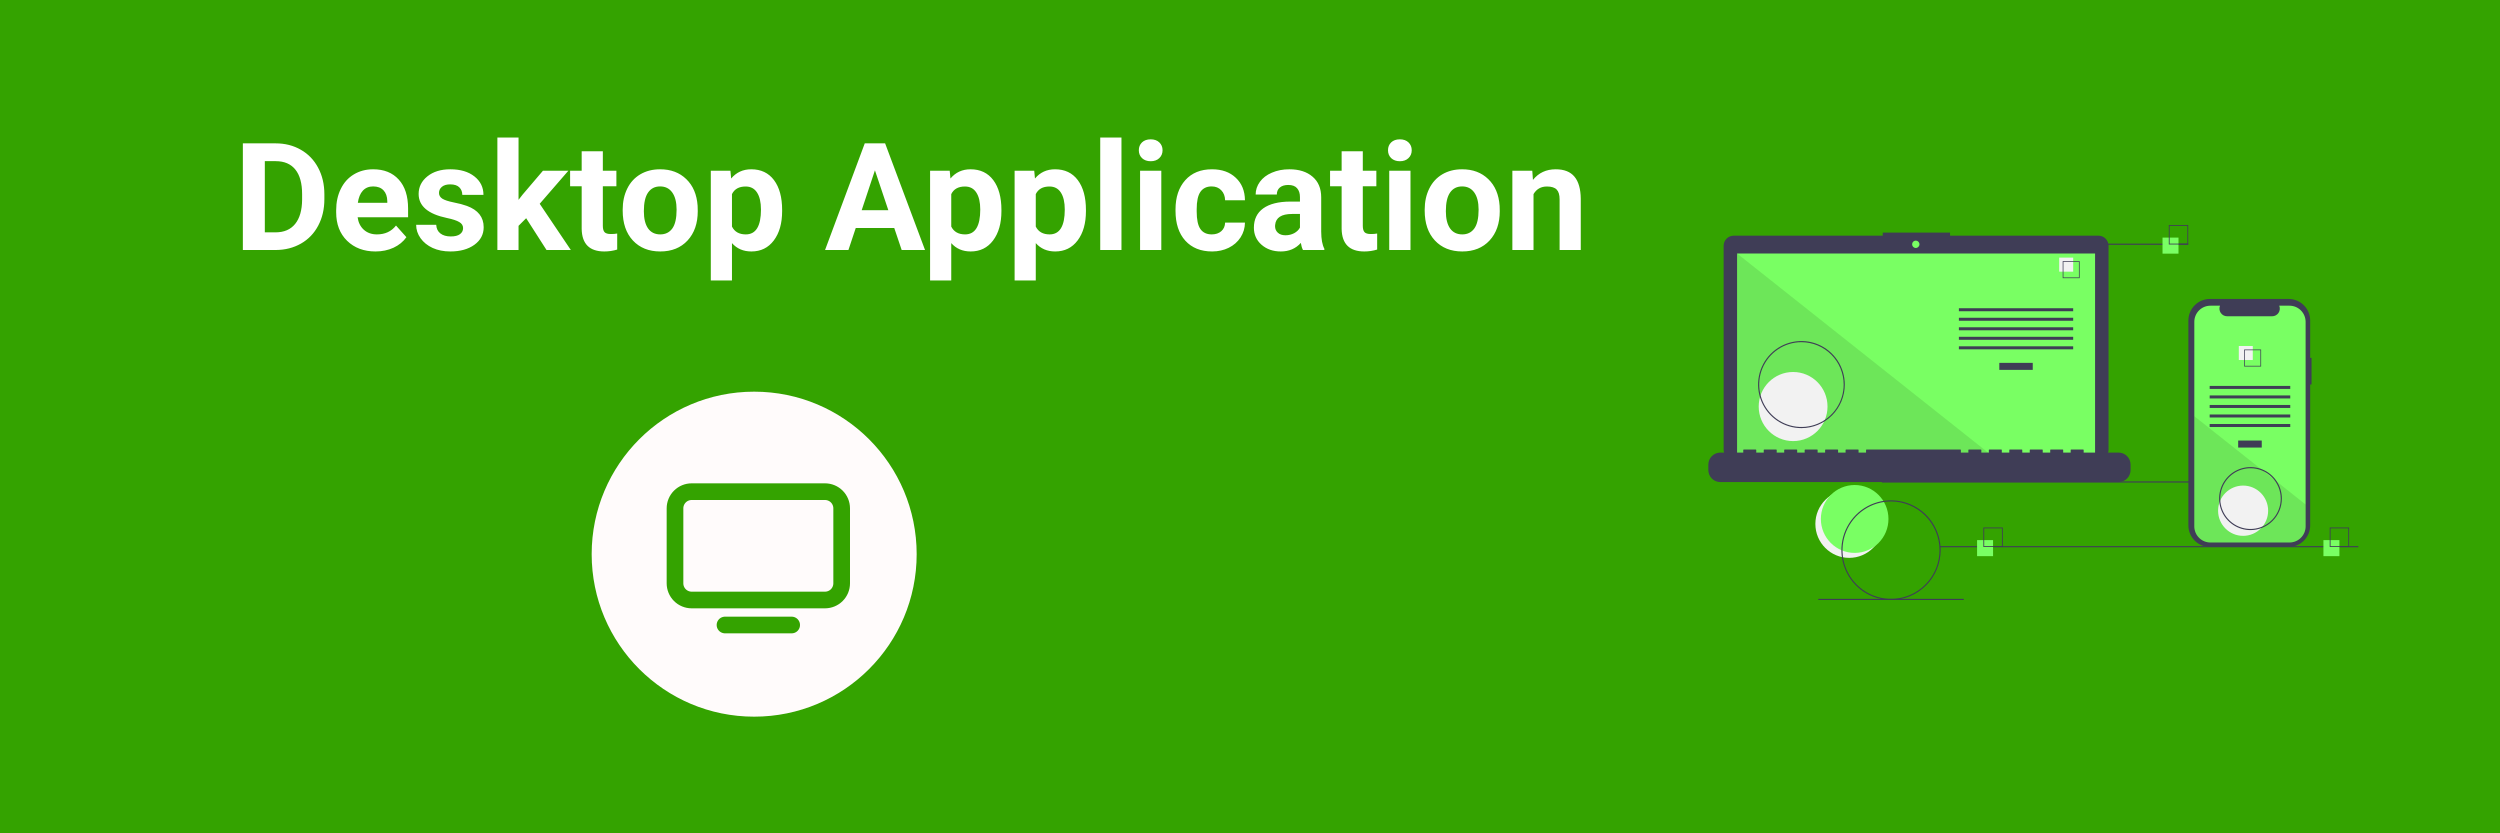 <svg width="300" height="100" viewBox="0 0 300 100" fill="none" xmlns="http://www.w3.org/2000/svg">
<rect width="300" height="100" fill="#E5E5E5"/>
<rect width="300" height="100" fill="#34A300"/>
<path d="M29.143 30V17.203H33.08C34.205 17.203 35.21 17.458 36.095 17.968C36.985 18.472 37.68 19.192 38.178 20.13C38.676 21.061 38.925 22.122 38.925 23.311V23.9C38.925 25.09 38.679 26.148 38.187 27.073C37.7 27.999 37.012 28.717 36.121 29.227C35.23 29.736 34.226 29.994 33.106 30H29.143ZM31.779 19.339V27.882H33.054C34.085 27.882 34.873 27.545 35.418 26.871C35.963 26.197 36.241 25.233 36.253 23.98V23.303C36.253 22.002 35.983 21.018 35.444 20.35C34.905 19.676 34.117 19.339 33.08 19.339H31.779ZM45.06 30.176C43.665 30.176 42.528 29.748 41.649 28.893C40.776 28.037 40.34 26.898 40.34 25.474V25.227C40.34 24.273 40.524 23.42 40.894 22.67C41.263 21.914 41.784 21.334 42.458 20.93C43.138 20.52 43.911 20.314 44.778 20.314C46.079 20.314 47.102 20.725 47.846 21.545C48.596 22.365 48.971 23.528 48.971 25.034V26.071H42.915C42.997 26.692 43.243 27.19 43.653 27.565C44.069 27.94 44.594 28.128 45.227 28.128C46.205 28.128 46.97 27.773 47.52 27.064L48.769 28.462C48.388 29.001 47.872 29.423 47.222 29.727C46.571 30.026 45.851 30.176 45.06 30.176ZM44.77 22.371C44.266 22.371 43.855 22.541 43.539 22.881C43.228 23.221 43.029 23.707 42.941 24.34H46.475V24.138C46.463 23.575 46.31 23.142 46.018 22.837C45.725 22.526 45.309 22.371 44.77 22.371ZM55.571 27.372C55.571 27.061 55.416 26.818 55.105 26.643C54.801 26.461 54.309 26.3 53.629 26.159C51.367 25.685 50.236 24.724 50.236 23.276C50.236 22.433 50.585 21.73 51.282 21.167C51.985 20.599 52.902 20.314 54.033 20.314C55.24 20.314 56.204 20.599 56.925 21.167C57.651 21.735 58.015 22.474 58.015 23.382H55.475C55.475 23.019 55.357 22.72 55.123 22.485C54.889 22.245 54.523 22.125 54.024 22.125C53.597 22.125 53.266 22.222 53.031 22.415C52.797 22.608 52.68 22.855 52.68 23.153C52.68 23.435 52.812 23.663 53.075 23.839C53.345 24.009 53.796 24.158 54.429 24.287C55.062 24.41 55.595 24.551 56.028 24.709C57.37 25.201 58.041 26.054 58.041 27.267C58.041 28.134 57.669 28.837 56.925 29.376C56.181 29.909 55.22 30.176 54.042 30.176C53.245 30.176 52.536 30.035 51.915 29.754C51.3 29.467 50.816 29.077 50.465 28.585C50.113 28.087 49.938 27.551 49.938 26.977H52.346C52.369 27.428 52.536 27.773 52.847 28.014C53.157 28.254 53.573 28.374 54.095 28.374C54.581 28.374 54.947 28.283 55.193 28.102C55.445 27.914 55.571 27.671 55.571 27.372ZM63.139 26.186L62.225 27.1V30H59.685V16.5H62.225V23.98L62.717 23.347L65.151 20.49H68.201L64.765 24.454L68.5 30H65.582L63.139 26.186ZM72.341 18.152V20.49H73.967V22.354H72.341V27.1C72.341 27.451 72.408 27.703 72.543 27.855C72.678 28.008 72.936 28.084 73.316 28.084C73.598 28.084 73.847 28.064 74.064 28.023V29.947C73.565 30.1 73.053 30.176 72.525 30.176C70.744 30.176 69.836 29.276 69.801 27.477V22.354H68.412V20.49H69.801V18.152H72.341ZM74.723 25.157C74.723 24.214 74.904 23.373 75.268 22.635C75.631 21.896 76.152 21.325 76.832 20.921C77.518 20.517 78.311 20.314 79.214 20.314C80.497 20.314 81.543 20.707 82.352 21.492C83.166 22.277 83.62 23.344 83.714 24.691L83.731 25.342C83.731 26.801 83.324 27.973 82.51 28.857C81.695 29.736 80.603 30.176 79.231 30.176C77.86 30.176 76.765 29.736 75.944 28.857C75.13 27.979 74.723 26.783 74.723 25.271V25.157ZM77.263 25.342C77.263 26.244 77.433 26.936 77.772 27.416C78.112 27.891 78.599 28.128 79.231 28.128C79.847 28.128 80.327 27.894 80.673 27.425C81.019 26.95 81.191 26.194 81.191 25.157C81.191 24.273 81.019 23.587 80.673 23.101C80.327 22.614 79.841 22.371 79.214 22.371C78.593 22.371 78.112 22.614 77.772 23.101C77.433 23.581 77.263 24.328 77.263 25.342ZM93.856 25.333C93.856 26.798 93.522 27.973 92.855 28.857C92.192 29.736 91.296 30.176 90.165 30.176C89.204 30.176 88.428 29.842 87.836 29.174V33.656H85.296V20.49H87.651L87.739 21.422C88.355 20.684 89.157 20.314 90.147 20.314C91.319 20.314 92.231 20.748 92.881 21.615C93.531 22.482 93.856 23.678 93.856 25.201V25.333ZM91.316 25.148C91.316 24.264 91.158 23.581 90.842 23.101C90.531 22.62 90.077 22.38 89.48 22.38C88.683 22.38 88.135 22.685 87.836 23.294V27.188C88.147 27.814 88.7 28.128 89.497 28.128C90.71 28.128 91.316 27.135 91.316 25.148ZM107.312 27.363H102.689L101.811 30H99.007L103.771 17.203H106.214L111.004 30H108.2L107.312 27.363ZM103.401 25.227H106.601L104.992 20.438L103.401 25.227ZM120.171 25.333C120.171 26.798 119.837 27.973 119.169 28.857C118.507 29.736 117.61 30.176 116.479 30.176C115.519 30.176 114.742 29.842 114.15 29.174V33.656H111.61V20.49H113.966L114.054 21.422C114.669 20.684 115.472 20.314 116.462 20.314C117.634 20.314 118.545 20.748 119.195 21.615C119.846 22.482 120.171 23.678 120.171 25.201V25.333ZM117.631 25.148C117.631 24.264 117.473 23.581 117.156 23.101C116.846 22.62 116.392 22.38 115.794 22.38C114.997 22.38 114.449 22.685 114.15 23.294V27.188C114.461 27.814 115.015 28.128 115.812 28.128C117.024 28.128 117.631 27.135 117.631 25.148ZM130.313 25.333C130.313 26.798 129.979 27.973 129.312 28.857C128.649 29.736 127.753 30.176 126.622 30.176C125.661 30.176 124.885 29.842 124.293 29.174V33.656H121.753V20.49H124.108L124.196 21.422C124.812 20.684 125.614 20.314 126.604 20.314C127.776 20.314 128.688 20.748 129.338 21.615C129.988 22.482 130.313 23.678 130.313 25.201V25.333ZM127.773 25.148C127.773 24.264 127.615 23.581 127.299 23.101C126.988 22.62 126.534 22.38 125.937 22.38C125.14 22.38 124.592 22.685 124.293 23.294V27.188C124.604 27.814 125.157 28.128 125.954 28.128C127.167 28.128 127.773 27.135 127.773 25.148ZM134.576 30H132.027V16.5H134.576V30ZM139.357 30H136.809V20.49H139.357V30ZM136.659 18.029C136.659 17.648 136.785 17.335 137.037 17.089C137.295 16.843 137.644 16.72 138.083 16.72C138.517 16.72 138.862 16.843 139.12 17.089C139.378 17.335 139.507 17.648 139.507 18.029C139.507 18.416 139.375 18.732 139.111 18.979C138.854 19.225 138.511 19.348 138.083 19.348C137.655 19.348 137.31 19.225 137.046 18.979C136.788 18.732 136.659 18.416 136.659 18.029ZM145.413 28.128C145.882 28.128 146.263 27.999 146.556 27.741C146.849 27.483 147.001 27.141 147.013 26.713H149.395C149.389 27.357 149.213 27.949 148.867 28.488C148.521 29.021 148.047 29.438 147.443 29.736C146.846 30.029 146.184 30.176 145.457 30.176C144.098 30.176 143.025 29.745 142.24 28.884C141.455 28.017 141.062 26.821 141.062 25.298V25.131C141.062 23.666 141.452 22.497 142.231 21.624C143.011 20.751 144.08 20.314 145.439 20.314C146.629 20.314 147.581 20.654 148.296 21.334C149.017 22.008 149.383 22.907 149.395 24.032H147.013C147.001 23.54 146.849 23.142 146.556 22.837C146.263 22.526 145.876 22.371 145.396 22.371C144.804 22.371 144.355 22.588 144.051 23.021C143.752 23.449 143.603 24.146 143.603 25.113V25.377C143.603 26.355 143.752 27.059 144.051 27.486C144.35 27.914 144.804 28.128 145.413 28.128ZM156.355 30C156.238 29.771 156.153 29.487 156.101 29.148C155.485 29.833 154.686 30.176 153.701 30.176C152.77 30.176 151.996 29.906 151.381 29.367C150.771 28.828 150.467 28.148 150.467 27.328C150.467 26.32 150.839 25.547 151.583 25.008C152.333 24.469 153.414 24.196 154.826 24.19H155.995V23.645C155.995 23.206 155.881 22.855 155.652 22.591C155.43 22.327 155.075 22.195 154.589 22.195C154.161 22.195 153.824 22.298 153.578 22.503C153.338 22.708 153.218 22.989 153.218 23.347H150.678C150.678 22.796 150.848 22.286 151.188 21.817C151.527 21.349 152.008 20.982 152.629 20.719C153.25 20.449 153.947 20.314 154.721 20.314C155.893 20.314 156.821 20.61 157.507 21.202C158.198 21.788 158.544 22.614 158.544 23.681V27.803C158.55 28.705 158.676 29.388 158.922 29.851V30H156.355ZM154.255 28.233C154.63 28.233 154.976 28.151 155.292 27.987C155.608 27.817 155.843 27.592 155.995 27.311V25.676H155.046C153.774 25.676 153.098 26.115 153.016 26.994L153.007 27.144C153.007 27.46 153.118 27.721 153.341 27.926C153.563 28.131 153.868 28.233 154.255 28.233ZM163.536 18.152V20.49H165.162V22.354H163.536V27.1C163.536 27.451 163.604 27.703 163.738 27.855C163.873 28.008 164.131 28.084 164.512 28.084C164.793 28.084 165.042 28.064 165.259 28.023V29.947C164.761 30.1 164.248 30.176 163.721 30.176C161.939 30.176 161.031 29.276 160.996 27.477V22.354H159.607V20.49H160.996V18.152H163.536ZM169.258 30H166.709V20.49H169.258V30ZM166.56 18.029C166.56 17.648 166.686 17.335 166.938 17.089C167.195 16.843 167.544 16.72 167.983 16.72C168.417 16.72 168.763 16.843 169.021 17.089C169.278 17.335 169.407 17.648 169.407 18.029C169.407 18.416 169.275 18.732 169.012 18.979C168.754 19.225 168.411 19.348 167.983 19.348C167.556 19.348 167.21 19.225 166.946 18.979C166.688 18.732 166.56 18.416 166.56 18.029ZM170.963 25.157C170.963 24.214 171.145 23.373 171.508 22.635C171.871 21.896 172.393 21.325 173.072 20.921C173.758 20.517 174.552 20.314 175.454 20.314C176.737 20.314 177.783 20.707 178.592 21.492C179.406 22.277 179.86 23.344 179.954 24.691L179.972 25.342C179.972 26.801 179.564 27.973 178.75 28.857C177.936 29.736 176.843 30.176 175.472 30.176C174.101 30.176 173.005 29.736 172.185 28.857C171.37 27.979 170.963 26.783 170.963 25.271V25.157ZM173.503 25.342C173.503 26.244 173.673 26.936 174.013 27.416C174.353 27.891 174.839 28.128 175.472 28.128C176.087 28.128 176.567 27.894 176.913 27.425C177.259 26.95 177.432 26.194 177.432 25.157C177.432 24.273 177.259 23.587 176.913 23.101C176.567 22.614 176.081 22.371 175.454 22.371C174.833 22.371 174.353 22.614 174.013 23.101C173.673 23.581 173.503 24.328 173.503 25.342ZM183.874 20.49L183.953 21.589C184.633 20.739 185.544 20.314 186.687 20.314C187.694 20.314 188.444 20.61 188.937 21.202C189.429 21.794 189.681 22.679 189.692 23.856V30H187.152V23.918C187.152 23.379 187.035 22.989 186.801 22.749C186.566 22.503 186.177 22.38 185.632 22.38C184.917 22.38 184.381 22.685 184.023 23.294V30H181.483V20.49H183.874Z" fill="white"/>
<circle cx="90.5" cy="66.5" r="19.5" fill="#FFFBFB"/>
<g clip-path="url(#clip0)">
<path d="M221.9 66.944C224.141 66.944 225.957 65.121 225.957 62.871C225.957 60.622 224.141 58.798 221.9 58.798C219.66 58.798 217.844 60.622 217.844 62.871C217.844 65.121 219.66 66.944 221.9 66.944Z" fill="#F2F2F2"/>
<path d="M222.56 66.348C224.8 66.348 226.616 64.525 226.616 62.275C226.616 60.026 224.8 58.202 222.56 58.202C220.32 58.202 218.504 60.026 218.504 62.275C218.504 64.525 220.32 66.348 222.56 66.348Z" fill="#79FF63"/>
<path d="M276.016 57.769H225.827V57.906H276.016V57.769Z" fill="#3F3D56"/>
<path d="M251.82 28.282H234.006V27.914H225.928V28.282H208.041C207.883 28.282 207.726 28.314 207.58 28.374C207.433 28.435 207.301 28.524 207.189 28.637C207.077 28.749 206.988 28.882 206.928 29.029C206.867 29.176 206.836 29.333 206.836 29.492V53.985C206.836 54.306 206.963 54.613 207.189 54.84C207.415 55.067 207.721 55.195 208.041 55.195H251.82C252.139 55.195 252.446 55.067 252.672 54.84C252.898 54.613 253.025 54.306 253.025 53.985V29.492C253.025 29.333 252.994 29.176 252.933 29.029C252.873 28.882 252.784 28.749 252.672 28.637C252.56 28.524 252.427 28.435 252.281 28.374C252.135 28.314 251.978 28.282 251.82 28.282V28.282Z" fill="#3F3D56"/>
<path d="M251.409 30.421H208.451V54.752H251.409V30.421Z" fill="#79FF63"/>
<path d="M229.894 29.757C230.137 29.757 230.334 29.559 230.334 29.315C230.334 29.07 230.137 28.872 229.894 28.872C229.65 28.872 229.453 29.07 229.453 29.315C229.453 29.559 229.65 29.757 229.894 29.757Z" fill="#79FF63"/>
<path opacity="0.1" d="M239.124 54.752H208.451V30.421L239.124 54.752Z" fill="black"/>
<path d="M215.173 52.931C217.453 52.931 219.302 51.075 219.302 48.785C219.302 46.495 217.453 44.639 215.173 44.639C212.892 44.639 211.044 46.495 211.044 48.785C211.044 51.075 212.892 52.931 215.173 52.931Z" fill="#F2F2F2"/>
<path d="M243.93 43.543H239.917V44.385H243.93V43.543Z" fill="#3F3D56"/>
<path d="M248.781 36.988H235.066V37.349H248.781V36.988Z" fill="#3F3D56"/>
<path d="M248.781 38.131H235.066V38.491H248.781V38.131Z" fill="#3F3D56"/>
<path d="M248.781 39.273H235.066V39.634H248.781V39.273Z" fill="#3F3D56"/>
<path d="M248.781 40.416H235.066V40.776H248.781V40.416Z" fill="#3F3D56"/>
<path d="M248.781 41.558H235.066V41.919H248.781V41.558Z" fill="#3F3D56"/>
<path d="M248.781 30.914H247.104V32.598H248.781V30.914Z" fill="#F2F2F2"/>
<path d="M249.559 33.38H247.523V31.335H249.559V33.38ZM247.612 33.291H249.471V31.424H247.612V33.291Z" fill="#3F3D56"/>
<path d="M254.231 54.31H250.039V54.007C250.039 53.999 250.037 53.991 250.034 53.983C250.031 53.976 250.027 53.969 250.021 53.964C250.016 53.958 250.009 53.954 250.002 53.951C249.994 53.948 249.987 53.946 249.979 53.946H248.541C248.533 53.946 248.526 53.948 248.518 53.951C248.511 53.954 248.505 53.958 248.499 53.964C248.493 53.969 248.489 53.976 248.486 53.983C248.483 53.991 248.481 53.999 248.481 54.007V54.31H247.583V54.007C247.583 53.999 247.581 53.991 247.578 53.983C247.575 53.976 247.571 53.969 247.565 53.964C247.56 53.958 247.553 53.954 247.546 53.951C247.539 53.948 247.531 53.946 247.523 53.946H246.086C246.078 53.946 246.07 53.948 246.063 53.951C246.056 53.954 246.049 53.958 246.043 53.964C246.038 53.969 246.033 53.976 246.03 53.983C246.027 53.991 246.026 53.999 246.026 54.007V54.31H245.127V54.007C245.127 53.999 245.126 53.991 245.123 53.983C245.12 53.976 245.116 53.969 245.11 53.964C245.104 53.958 245.098 53.954 245.091 53.951C245.083 53.948 245.075 53.946 245.068 53.946H243.63C243.622 53.946 243.615 53.948 243.607 53.951C243.6 53.954 243.593 53.958 243.588 53.964C243.582 53.969 243.578 53.976 243.575 53.983C243.572 53.991 243.57 53.999 243.57 54.007V54.31H242.672V54.007C242.672 53.999 242.67 53.991 242.667 53.983C242.664 53.976 242.66 53.969 242.654 53.964C242.649 53.958 242.642 53.954 242.635 53.951C242.628 53.948 242.62 53.946 242.612 53.946H241.175C241.167 53.946 241.159 53.948 241.152 53.951C241.144 53.954 241.138 53.958 241.132 53.964C241.127 53.969 241.122 53.976 241.119 53.983C241.116 53.991 241.115 53.999 241.115 54.007V54.31H240.216V54.007C240.216 53.999 240.215 53.991 240.212 53.983C240.209 53.976 240.204 53.969 240.199 53.964C240.193 53.958 240.187 53.954 240.179 53.951C240.172 53.948 240.164 53.946 240.156 53.946H238.719C238.711 53.946 238.703 53.948 238.696 53.951C238.689 53.954 238.682 53.958 238.677 53.964C238.671 53.969 238.667 53.976 238.664 53.983C238.661 53.991 238.659 53.999 238.659 54.007V54.31H237.761V54.007C237.761 53.999 237.759 53.991 237.756 53.983C237.753 53.976 237.749 53.969 237.743 53.964C237.738 53.958 237.731 53.954 237.724 53.951C237.717 53.948 237.709 53.946 237.701 53.946H236.264C236.256 53.946 236.248 53.948 236.241 53.951C236.233 53.954 236.227 53.958 236.221 53.964C236.216 53.969 236.211 53.976 236.208 53.983C236.205 53.991 236.204 53.999 236.204 54.007V54.31H235.305V54.007C235.305 53.999 235.304 53.991 235.301 53.983C235.298 53.976 235.293 53.969 235.288 53.964C235.282 53.958 235.276 53.954 235.268 53.951C235.261 53.948 235.253 53.946 235.245 53.946H223.986C223.978 53.946 223.97 53.948 223.963 53.951C223.956 53.954 223.949 53.958 223.943 53.964C223.938 53.969 223.933 53.976 223.93 53.983C223.927 53.991 223.926 53.999 223.926 54.007V54.31H223.027V54.007C223.027 53.999 223.026 53.991 223.023 53.983C223.02 53.976 223.015 53.969 223.01 53.964C223.004 53.958 222.998 53.954 222.99 53.951C222.983 53.948 222.975 53.946 222.968 53.946H221.53C221.522 53.946 221.514 53.948 221.507 53.951C221.5 53.954 221.493 53.958 221.488 53.964C221.482 53.969 221.478 53.976 221.475 53.983C221.472 53.991 221.47 53.999 221.47 54.007V54.31H220.572V54.007C220.572 53.999 220.57 53.991 220.567 53.983C220.564 53.976 220.56 53.969 220.554 53.964C220.549 53.958 220.542 53.954 220.535 53.951C220.528 53.948 220.52 53.946 220.512 53.946H219.075C219.067 53.946 219.059 53.948 219.052 53.951C219.044 53.954 219.038 53.958 219.032 53.964C219.027 53.969 219.022 53.976 219.019 53.983C219.016 53.991 219.015 53.999 219.015 54.007V54.31H218.116V54.007C218.116 53.999 218.115 53.991 218.112 53.983C218.109 53.976 218.104 53.969 218.099 53.964C218.093 53.958 218.087 53.954 218.079 53.951C218.072 53.948 218.064 53.946 218.056 53.946H216.619C216.611 53.946 216.603 53.948 216.596 53.951C216.589 53.954 216.582 53.958 216.577 53.964C216.571 53.969 216.567 53.976 216.564 53.983C216.561 53.991 216.559 53.999 216.559 54.007V54.31H215.661V54.007C215.661 53.999 215.659 53.991 215.656 53.983C215.653 53.976 215.649 53.969 215.643 53.964C215.638 53.958 215.631 53.954 215.624 53.951C215.616 53.948 215.609 53.946 215.601 53.946H214.163C214.156 53.946 214.148 53.948 214.141 53.951C214.133 53.954 214.127 53.958 214.121 53.964C214.116 53.969 214.111 53.976 214.108 53.983C214.105 53.991 214.104 53.999 214.104 54.007V54.31H213.205V54.007C213.205 53.999 213.204 53.991 213.201 53.983C213.198 53.976 213.193 53.969 213.188 53.964C213.182 53.958 213.175 53.954 213.168 53.951C213.161 53.948 213.153 53.946 213.145 53.946H211.708C211.7 53.946 211.692 53.948 211.685 53.951C211.678 53.954 211.671 53.958 211.666 53.964C211.66 53.969 211.656 53.976 211.653 53.983C211.65 53.991 211.648 53.999 211.648 54.007V54.31H210.75V54.007C210.75 53.999 210.748 53.991 210.745 53.983C210.742 53.976 210.738 53.969 210.732 53.964C210.727 53.958 210.72 53.954 210.713 53.951C210.705 53.948 210.698 53.946 210.69 53.946H209.252C209.244 53.946 209.237 53.948 209.229 53.951C209.222 53.954 209.216 53.958 209.21 53.964C209.204 53.969 209.2 53.976 209.197 53.983C209.194 53.991 209.192 53.999 209.192 54.007V54.31H206.437C206.056 54.31 205.691 54.462 205.421 54.733C205.151 55.003 205 55.37 205 55.753V56.406C205 56.788 205.151 57.156 205.421 57.426C205.691 57.697 206.056 57.849 206.437 57.849H254.231C254.612 57.849 254.978 57.697 255.247 57.426C255.517 57.156 255.668 56.788 255.668 56.406V55.753C255.668 55.37 255.517 55.003 255.247 54.733C254.978 54.462 254.612 54.31 254.231 54.31Z" fill="#3F3D56"/>
<path d="M216.172 51.375C215.143 51.375 214.137 51.069 213.281 50.494C212.426 49.92 211.759 49.104 211.365 48.149C210.971 47.195 210.868 46.144 211.069 45.131C211.269 44.117 211.765 43.186 212.493 42.455C213.221 41.724 214.148 41.227 215.157 41.025C216.167 40.824 217.213 40.927 218.164 41.323C219.115 41.718 219.927 42.388 220.499 43.247C221.071 44.106 221.376 45.117 221.376 46.15C221.375 47.535 220.826 48.863 219.85 49.843C218.875 50.822 217.552 51.373 216.172 51.375ZM216.172 41.062C215.17 41.062 214.191 41.361 213.357 41.92C212.524 42.479 211.875 43.273 211.491 44.203C211.108 45.133 211.007 46.156 211.203 47.142C211.398 48.129 211.881 49.036 212.59 49.747C213.298 50.459 214.201 50.943 215.184 51.14C216.167 51.336 217.186 51.235 218.111 50.85C219.037 50.465 219.829 49.813 220.385 48.976C220.942 48.14 221.239 47.156 221.239 46.15C221.238 44.801 220.703 43.508 219.754 42.554C218.804 41.6 217.516 41.064 216.172 41.062V41.062Z" fill="#3F3D56"/>
<path d="M262.596 29.237H245.136V29.375H262.596V29.237Z" fill="#3F3D56"/>
<path d="M283 65.537H232.811V65.675H283V65.537Z" fill="#3F3D56"/>
<path d="M235.652 71.862H218.192V72H235.652V71.862Z" fill="#3F3D56"/>
<path d="M239.167 64.813H237.25V66.738H239.167V64.813Z" fill="#79FF63"/>
<path d="M240.331 65.638H238.003V63.3H240.331V65.638ZM238.104 65.536H240.23V63.402H238.104V65.536Z" fill="#3F3D56"/>
<path d="M261.42 28.512H259.503V30.438H261.42V28.512Z" fill="#79FF63"/>
<path d="M262.584 29.337H260.256V27H262.584V29.337ZM260.357 29.236H262.483V27.102H260.357V29.236Z" fill="#3F3D56"/>
<path d="M280.729 64.813H278.812V66.738H280.729V64.813Z" fill="#79FF63"/>
<path d="M281.893 65.638H279.565V63.3H281.893V65.638ZM279.666 65.536H281.792V63.402H279.666V65.536Z" fill="#3F3D56"/>
<path d="M277.385 42.947H277.223V38.467C277.223 38.127 277.156 37.79 277.026 37.475C276.896 37.16 276.706 36.875 276.466 36.634C276.226 36.393 275.942 36.202 275.628 36.072C275.315 35.941 274.979 35.874 274.64 35.874H265.188C264.849 35.874 264.513 35.941 264.199 36.072C263.886 36.202 263.601 36.393 263.362 36.634C263.122 36.875 262.932 37.16 262.802 37.475C262.672 37.79 262.605 38.127 262.605 38.467V63.044C262.605 63.385 262.672 63.722 262.802 64.037C262.932 64.351 263.122 64.637 263.362 64.878C263.601 65.118 263.886 65.309 264.199 65.44C264.513 65.57 264.849 65.637 265.188 65.637H274.64C274.979 65.637 275.315 65.57 275.628 65.44C275.942 65.309 276.226 65.118 276.466 64.878C276.706 64.637 276.896 64.351 277.026 64.037C277.156 63.722 277.223 63.385 277.223 63.044V46.136H277.385V42.947Z" fill="#3F3D56"/>
<path d="M276.673 38.62V63.161C276.673 63.674 276.47 64.167 276.108 64.53C275.746 64.893 275.256 65.097 274.745 65.097H265.246C264.735 65.097 264.244 64.893 263.883 64.53C263.521 64.167 263.318 63.674 263.318 63.161V38.62C263.318 38.106 263.521 37.614 263.883 37.251C264.245 36.888 264.735 36.684 265.246 36.684H266.399C266.342 36.823 266.32 36.975 266.336 37.125C266.351 37.275 266.403 37.419 266.487 37.544C266.57 37.669 266.684 37.772 266.816 37.843C266.949 37.914 267.097 37.951 267.247 37.951H272.662C272.813 37.951 272.96 37.914 273.093 37.843C273.226 37.772 273.339 37.669 273.423 37.544C273.506 37.419 273.558 37.275 273.574 37.125C273.589 36.975 273.567 36.823 273.511 36.684H274.745C275.256 36.684 275.746 36.888 276.108 37.251C276.469 37.614 276.673 38.106 276.673 38.62V38.62Z" fill="#79FF63"/>
<path d="M271.41 52.865H268.581V53.707H271.41V52.865Z" fill="#3F3D56"/>
<path d="M274.831 46.31H265.16V46.671H274.831V46.31Z" fill="#3F3D56"/>
<path d="M274.831 47.453H265.16V47.814H274.831V47.453Z" fill="#3F3D56"/>
<path d="M274.831 48.595H265.16V48.956H274.831V48.595Z" fill="#3F3D56"/>
<path d="M274.831 49.738H265.16V50.099H274.831V49.738Z" fill="#3F3D56"/>
<path d="M274.831 50.881H265.16V51.241H274.831V50.881Z" fill="#3F3D56"/>
<path d="M270.333 41.519H268.656V43.202H270.333V41.519Z" fill="#F2F2F2"/>
<path d="M269.298 41.94V43.984H271.334V41.94H269.298ZM271.246 43.896H269.386V42.028H271.246V43.896Z" fill="#3F3D56"/>
<path opacity="0.1" d="M276.673 60.54V63.161C276.673 63.674 276.47 64.167 276.108 64.53C275.746 64.893 275.256 65.097 274.745 65.097H265.246C264.735 65.097 264.244 64.893 263.883 64.53C263.521 64.167 263.318 63.674 263.318 63.161V49.946L271.32 56.294L271.457 56.403L272.946 57.583L273.085 57.694L276.673 60.54Z" fill="black"/>
<path d="M269.174 64.302C270.833 64.302 272.177 62.952 272.177 61.286C272.177 59.621 270.833 58.27 269.174 58.27C267.515 58.27 266.17 59.621 266.17 61.286C266.17 62.952 267.515 64.302 269.174 64.302Z" fill="#F2F2F2"/>
<path d="M226.922 72C225.744 72 224.593 71.649 223.613 70.992C222.633 70.335 221.87 69.401 221.419 68.308C220.968 67.215 220.85 66.012 221.08 64.852C221.31 63.692 221.877 62.626 222.71 61.789C223.543 60.953 224.605 60.383 225.76 60.152C226.916 59.922 228.114 60.04 229.202 60.493C230.291 60.946 231.221 61.712 231.875 62.696C232.53 63.679 232.879 64.836 232.879 66.019C232.878 67.605 232.249 69.125 231.133 70.246C230.016 71.368 228.502 71.998 226.922 72ZM226.922 60.175C225.771 60.175 224.646 60.518 223.689 61.16C222.732 61.802 221.986 62.715 221.545 63.782C221.105 64.85 220.99 66.025 221.214 67.159C221.439 68.292 221.993 69.334 222.807 70.151C223.621 70.968 224.658 71.525 225.787 71.75C226.916 71.976 228.086 71.86 229.15 71.418C230.213 70.975 231.122 70.226 231.762 69.265C232.401 68.304 232.742 67.174 232.742 66.019C232.741 64.469 232.127 62.984 231.036 61.889C229.945 60.793 228.465 60.177 226.922 60.175V60.175Z" fill="#3F3D56"/>
<path d="M270.059 63.612C269.314 63.612 268.586 63.391 267.967 62.975C267.348 62.56 266.865 61.969 266.58 61.278C266.295 60.587 266.22 59.827 266.366 59.093C266.511 58.36 266.869 57.686 267.396 57.157C267.923 56.629 268.594 56.269 269.324 56.123C270.055 55.977 270.812 56.052 271.5 56.338C272.188 56.624 272.776 57.109 273.19 57.73C273.604 58.352 273.825 59.083 273.825 59.831C273.824 60.834 273.427 61.795 272.721 62.504C272.015 63.213 271.057 63.611 270.059 63.612V63.612ZM270.059 56.188C269.341 56.188 268.64 56.401 268.043 56.801C267.446 57.202 266.981 57.771 266.706 58.437C266.432 59.103 266.36 59.835 266.5 60.542C266.64 61.249 266.985 61.898 267.493 62.408C268.001 62.917 268.647 63.264 269.351 63.405C270.055 63.546 270.785 63.473 271.448 63.198C272.111 62.922 272.678 62.455 273.076 61.856C273.475 61.256 273.688 60.552 273.688 59.831C273.687 58.865 273.304 57.939 272.624 57.256C271.944 56.573 271.021 56.188 270.059 56.188Z" fill="#3F3D56"/>
</g>
<path d="M81 61C81 60.47 81.211 59.961 81.586 59.586C81.961 59.211 82.47 59 83 59H99C99.53 59 100.039 59.211 100.414 59.586C100.789 59.961 101 60.47 101 61V70C101 70.53 100.789 71.039 100.414 71.414C100.039 71.789 99.53 72 99 72H83C82.47 72 81.961 71.789 81.586 71.414C81.211 71.039 81 70.53 81 70V61Z" stroke="#34A300" stroke-width="2" stroke-linecap="round" stroke-linejoin="round"/>
<path d="M87 75H95" stroke="#34A300" stroke-width="2" stroke-linecap="round" stroke-linejoin="round"/>
<defs>
<clipPath id="clip0">
<rect width="78" height="45" fill="white" transform="translate(205 27)"/>
</clipPath>
</defs>
</svg>
